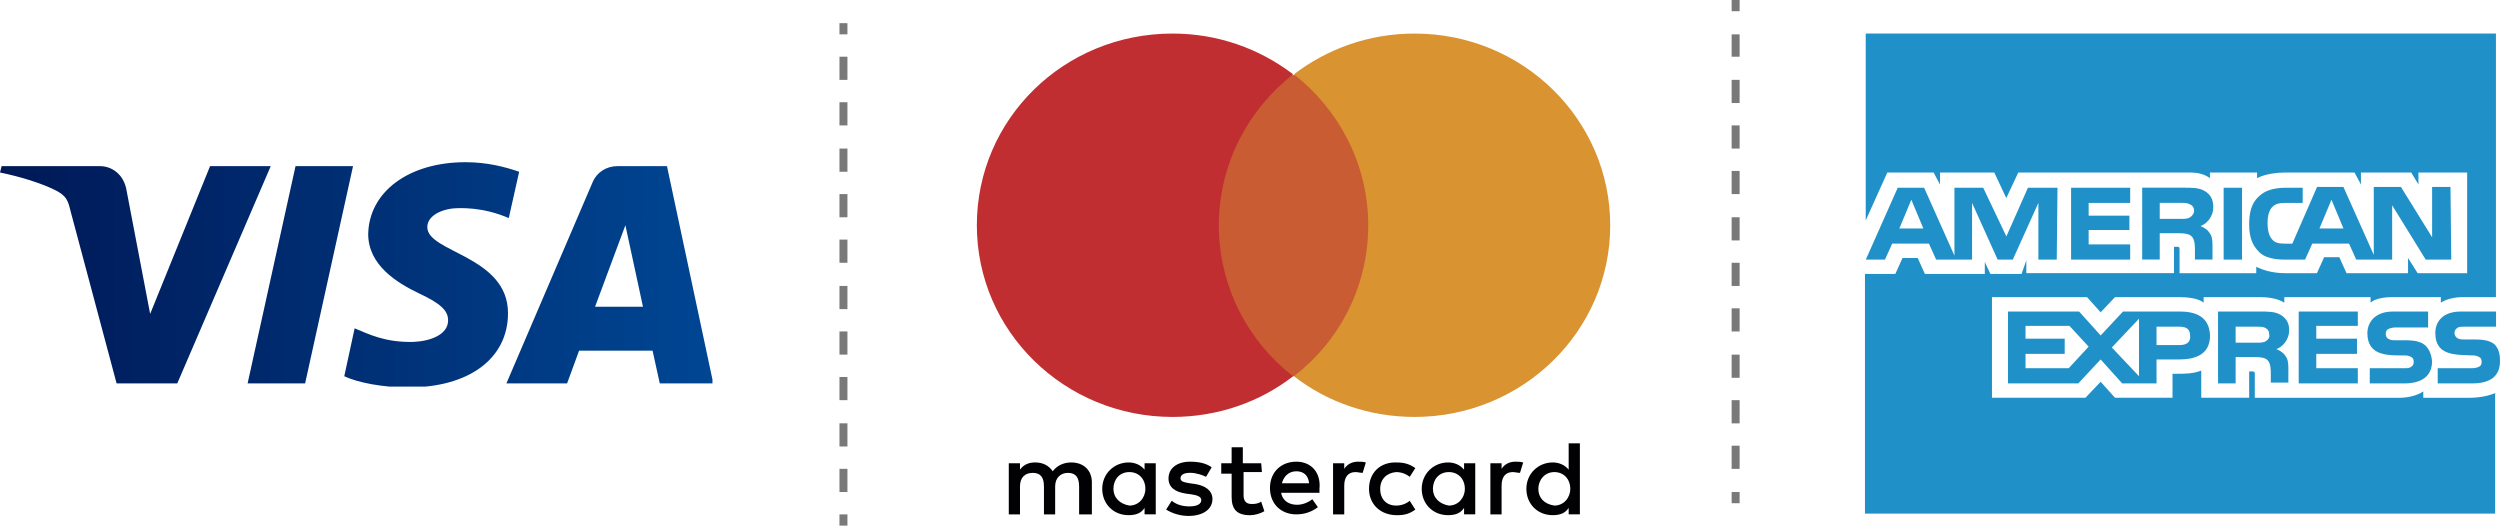<?xml version="1.0" encoding="UTF-8"?> <!-- Generator: Adobe Illustrator 16.0.0, SVG Export Plug-In . SVG Version: 6.00 Build 0) --> <svg xmlns="http://www.w3.org/2000/svg" xmlns:xlink="http://www.w3.org/1999/xlink" version="1.1" id="Capa_1" x="0px" y="0px" width="208.667px" height="43.869px" viewBox="52.59 388.905 208.667 43.869" xml:space="preserve"> <g> <g> <g> <path fill="#010002" d="M143.725,431.838v-2.666c0-1-0.668-1.668-1.732-1.668c-0.533,0-1.134,0.201-1.533,0.734 c-0.333-0.467-0.8-0.734-1.467-0.734c-0.468,0-0.934,0.135-1.268,0.602v-0.531h-0.935v4.266h0.935v-2.334 c0-0.73,0.399-1.133,1.066-1.133c0.666,0,0.934,0.4,0.934,1.133v2.334h0.935v-2.334c0-0.73,0.466-1.133,1.065-1.133 c0.667,0,0.935,0.4,0.935,1.133v2.334L143.725,431.838L143.725,431.838z M157.857,427.573h-1.532v-1.334h-0.935v1.334h-0.866 v0.865h0.866v1.936c0,0.998,0.4,1.533,1.533,1.533c0.399,0,0.866-0.133,1.2-0.334l-0.269-0.801 c-0.267,0.199-0.601,0.199-0.8,0.199c-0.467,0-0.667-0.268-0.667-0.73v-1.936h1.533L157.857,427.573L157.857,427.573z M165.924,427.44c-0.534,0-0.933,0.268-1.134,0.6v-0.465h-0.934v4.266h0.934v-2.398c0-0.734,0.334-1.135,0.936-1.135 c0.198,0,0.397,0.066,0.601,0.066l0.266-0.867C166.39,427.44,166.123,427.44,165.924,427.44 M153.725,427.907 c-0.469-0.334-1.066-0.467-1.802-0.467c-1.065,0-1.801,0.531-1.801,1.398c0,0.732,0.533,1.133,1.467,1.268l0.467,0.064 c0.468,0.068,0.802,0.201,0.802,0.467c0,0.334-0.334,0.535-1.001,0.535c-0.666,0-1.134-0.201-1.467-0.469l-0.467,0.734 c0.533,0.332,1.2,0.531,1.866,0.531c1.267,0,2-0.602,2-1.398c0-0.732-0.601-1.135-1.468-1.27l-0.467-0.064 c-0.398-0.066-0.731-0.133-0.731-0.398c0-0.334,0.333-0.469,0.8-0.469c0.533,0,1.065,0.201,1.333,0.334L153.725,427.907z M179.057,427.44c-0.533,0-0.935,0.268-1.134,0.6v-0.465h-0.935v4.266h0.935v-2.398c0-0.734,0.333-1.135,0.934-1.135 c0.2,0,0.399,0.066,0.602,0.066l0.268-0.867C179.525,427.44,179.257,427.44,179.057,427.44 M166.857,429.706 c0,1.268,0.936,2.201,2.334,2.201c0.667,0,1.065-0.133,1.532-0.467l-0.467-0.734c-0.333,0.268-0.732,0.398-1.133,0.398 c-0.801,0-1.333-0.531-1.333-1.398c0-0.799,0.533-1.334,1.333-1.398c0.398,0,0.8,0.133,1.133,0.398l0.467-0.732 c-0.467-0.334-0.934-0.467-1.532-0.467C167.791,427.44,166.857,428.372,166.857,429.706 M175.724,429.706v-2.133h-0.933v0.533 c-0.334-0.4-0.801-0.602-1.334-0.602c-1.199,0-2.2,0.934-2.2,2.199s0.935,2.201,2.2,2.201c0.666,0,1.066-0.201,1.334-0.604v0.533 h0.933V429.706z M172.191,429.706c0-0.734,0.467-1.398,1.333-1.398c0.802,0,1.333,0.602,1.333,1.398 c0,0.734-0.531,1.398-1.333,1.398C172.724,430.971,172.191,430.44,172.191,429.706 M160.79,427.44c-1.267,0-2.2,0.865-2.2,2.199 c0,1.332,0.936,2.199,2.2,2.199c0.667,0,1.269-0.199,1.8-0.6l-0.466-0.666c-0.334,0.266-0.802,0.465-1.268,0.465 c-0.602,0-1.199-0.268-1.333-1h3.198v-0.332C162.857,428.372,162.057,427.44,160.79,427.44 M160.79,428.241 c0.602,0,1,0.334,1.066,1h-2.269C159.724,428.706,160.124,428.241,160.79,428.241 M184.457,429.706v-3.799h-0.935v2.199 c-0.333-0.4-0.801-0.602-1.333-0.602c-1.199,0-2.198,0.934-2.198,2.199s0.932,2.201,2.198,2.201c0.666,0,1.065-0.201,1.333-0.604 v0.533h0.935V429.706z M180.99,429.706c0-0.734,0.532-1.398,1.334-1.398c0.8,0,1.333,0.602,1.333,1.398 c0,0.734-0.533,1.398-1.333,1.398C181.456,430.971,180.99,430.44,180.99,429.706 M149.057,429.706v-2.133h-0.933v0.533 c-0.334-0.4-0.801-0.602-1.334-0.602c-1.199,0-2.2,0.934-2.2,2.199s0.935,2.201,2.2,2.201c0.667,0,1.066-0.201,1.334-0.604v0.533 h0.933V429.706z M145.524,429.706c0-0.734,0.468-1.398,1.333-1.398c0.802,0,1.334,0.602,1.334,1.398 c0,0.734-0.532,1.398-1.334,1.398C146.057,430.971,145.524,430.44,145.524,429.706"></path> <rect x="153.39" y="395.172" fill="#C95C33" width="14.334" height="25.134"></rect> <path fill="#C12E32" d="M154.324,407.706c0-5.135,2.466-9.666,6.198-12.601c-2.8-2.133-6.268-3.399-10.065-3.399 c-9.065,0-16.333,7.133-16.333,16c0,8.865,7.333,16,16.333,16c3.8,0,7.333-1.266,10.065-3.398 C156.79,417.439,154.324,412.838,154.324,407.706"></path> <path fill="#D99331" d="M186.99,407.706c0,8.865-7.333,16-16.333,16c-3.802,0-7.334-1.266-10.066-3.398 c3.8-2.934,6.2-7.467,6.2-12.602s-2.467-9.666-6.2-12.601c2.8-2.133,6.267-3.399,10.066-3.399 C179.724,391.706,186.99,398.907,186.99,407.706"></path> </g> <g> <g> <g> <g> <g> <g> <g> <g> <defs> <path id="SVGID_1_" d="M70.124,402.772l-5.001,12.333l-2-10.466c-0.267-1.2-1.199-1.867-2.2-1.867h-8.199l-0.134,0.533 c1.667,0.333,3.602,0.933,4.732,1.533c0.732,0.398,0.934,0.732,1.135,1.6l3.865,14.467h5.065l7.802-18.133H70.124 L70.124,402.772z M77.257,402.772l-4,18.133h4.8l4-18.133H77.257z M104.79,407.706l1.467,6.801h-4L104.79,407.706z M104.123,402.772c-0.934,0-1.731,0.533-2.065,1.333l-7.2,16.8h5.066l1-2.73h6.134l0.601,2.73h4.467l-3.866-18.133 H104.123z M83.323,408.439c0,2.601,2.399,4.067,4.2,4.935c1.866,0.865,2.468,1.467,2.468,2.267 c0,1.2-1.468,1.733-2.866,1.801c-2.399,0.067-3.802-0.667-4.935-1.134l-0.866,4.001c1.134,0.532,3.199,0.935,5.332,0.935 c5.066,0,8.335-2.4,8.335-6.201c0-4.799-6.801-5.066-6.733-7.201c0-0.666,0.667-1.332,2.066-1.532 c0.667-0.065,2.601-0.134,4.731,0.8l0.867-3.867c-1.134-0.398-2.667-0.8-4.467-0.8 C86.725,402.438,83.39,404.907,83.323,408.439"></path> </defs> <clipPath id="SVGID_2_"> <use xlink:href="#SVGID_1_" overflow="visible"></use> </clipPath> <linearGradient id="SVGID_3_" gradientUnits="userSpaceOnUse" x1="-2956.424" y1="137.366" x2="-2955.628" y2="137.366" gradientTransform="matrix(74.73 0 0 74.73 220986.719 -9853.504)"> <stop offset="0" style="stop-color:#001856"></stop> <stop offset="1" style="stop-color:#004693"></stop> </linearGradient> <rect x="52.59" y="402.438" clip-path="url(#SVGID_2_)" fill="url(#SVGID_3_)" width="59.467" height="18.734"></rect> </g> </g> </g> </g> </g> </g> </g> </g> <g> <rect x="122.657" y="390.838" fill="#7A7979" width="0.665" height="0.934"></rect> <path fill="#7A7979" d="M123.323,429.973h-0.665v-1.936h0.665V429.973z M123.323,426.172h-0.665v-1.934h0.665V426.172z M123.323,422.305h-0.665v-1.934h0.665V422.305z M123.323,418.504h-0.665v-1.935h0.665V418.504z M123.323,414.706h-0.665v-1.934 h0.665V414.706z M123.323,410.838h-0.665v-1.935h0.665V410.838z M123.323,407.04h-0.665v-1.936h0.665V407.04z M123.323,403.241 h-0.665v-1.936h0.665V403.241z M123.323,399.374h-0.665v-1.936h0.665V399.374z M123.323,395.572h-0.665v-1.934h0.665V395.572z"></path> <rect x="122.657" y="431.838" fill="#7A7979" width="0.665" height="0.936"></rect> </g> <g> <path fill="#2091C8" d="M225.257,419.639h-3.602v-1.2h3.269v-1.269h-3.269v-1.064h3.668l1.6,1.732L225.257,419.639 M228.857,417.907l2.269-2.4v4.801L228.857,417.907L228.857,417.907z M234.523,417.706h-1.934v-1.533h1.934 c0.534,0,0.866,0.201,0.866,0.731C235.457,417.439,235.123,417.706,234.523,417.706 M241.724,417.374 c-0.199,0.133-0.466,0.133-0.731,0.133h-1.802v-1.334h1.802c0.268,0,0.532,0,0.731,0.134s0.269,0.267,0.269,0.534 C242.057,417.04,241.923,417.241,241.724,417.374 M234.523,414.907h-4.731l-1.866,1.997l-1.8-1.997h-5.936v6h5.866l1.867-2l1.8,2 h2.866v-2h1.867c1.266,0,2.6-0.336,2.6-2.003C236.99,415.241,235.723,414.907,234.523,414.907 M242.924,415.172 c-0.467-0.266-1.001-0.266-1.8-0.266h-3.4v6h1.468v-2.199h1.602c0.532,0,0.865,0.064,1.065,0.266 c0.268,0.266,0.268,0.8,0.268,1.133v0.734h1.467v-1.2c0-0.534-0.066-0.802-0.267-1.065c-0.135-0.199-0.4-0.398-0.733-0.533 c0.398-0.133,1.066-0.666,1.066-1.602C243.657,415.838,243.39,415.439,242.924,415.172 M249.39,419.639h-3.467v-1.2h3.398v-1.269 h-3.398v-1.064h3.467v-1.2h-4.934v6h4.934V419.639L249.39,419.639z M255.057,417.771c-0.332-0.332-0.866-0.465-1.667-0.465h-0.8 c-0.268,0-0.398,0-0.533-0.065c-0.199-0.068-0.333-0.201-0.333-0.469c0-0.2,0.066-0.333,0.2-0.398 c0.133-0.066,0.333-0.136,0.6-0.136h2.733v-1.331h-2.935c-1.532,0-2.134,0.934-2.134,1.801c0,1.933,1.733,1.864,3.134,1.864 c0.268,0,0.399,0.066,0.532,0.136c0.135,0.065,0.2,0.199,0.2,0.397c0,0.201-0.065,0.334-0.2,0.399 c-0.133,0.135-0.332,0.135-0.6,0.135h-2.867v1.268h2.867c1.468,0,2.334-0.601,2.334-1.865 C255.523,418.439,255.324,418.04,255.057,417.771 M261.257,419.04c0,1.268-0.8,1.867-2.333,1.867h-2.866v-1.269h2.866 c0.267,0,0.467-0.065,0.6-0.134c0.136-0.066,0.2-0.199,0.2-0.4c0-0.197-0.064-0.332-0.2-0.396 c-0.133-0.068-0.267-0.137-0.531-0.137c-1.399-0.064-3.136,0.066-3.136-1.865c0-0.865,0.534-1.799,2.136-1.799h2.934v1.266 h-2.667c-0.267,0-0.467,0-0.6,0.134c-0.136,0.067-0.2,0.269-0.2,0.399c0,0.198,0.134,0.398,0.333,0.467 c0.134,0.068,0.334,0.068,0.601,0.068h0.8c0.802,0,1.334,0.133,1.666,0.465C261.123,418.04,261.257,418.374,261.257,419.04"></path> <path fill="#2091C8" d="M211.124,407.972l0.999-2.397l1.001,2.397H211.124 M235.39,407.04c-0.199,0.133-0.466,0.133-0.731,0.133 h-1.802v-1.334h1.802c0.268,0,0.532,0,0.731,0.135c0.2,0.066,0.333,0.268,0.333,0.533 C235.723,406.706,235.59,406.907,235.39,407.04 M248.19,407.972l-1-2.397l-1,2.397H248.19L248.19,407.972z M224.323,404.572 h-2.467l-1.8,4.066l-1.935-4.066h-2.4v5.667l-2.532-5.667h-2.2l-2.665,6h1.6l0.601-1.333h3.067l0.601,1.333h3v-4.731l2.134,4.731 h1.267l2.134-4.731v4.731h1.533L224.323,404.572L224.323,404.572z M230.39,409.305h-3.467v-1.2h3.401v-1.199h-3.401v-1.065h3.467 v-1.266h-4.933v6h4.933V409.305z M236.59,404.838c-0.466-0.268-1-0.268-1.8-0.268h-3.399v6h1.466v-2.199h1.603 c0.533,0,0.867,0.066,1.064,0.268c0.27,0.267,0.27,0.8,0.27,1.201v0.73h1.466v-1.199c0-0.533-0.065-0.801-0.267-1.065 c-0.134-0.201-0.4-0.4-0.733-0.533c0.4-0.133,1.067-0.667,1.067-1.601C237.324,405.504,237.057,405.105,236.59,404.838 M238.19,410.572h1.533v-6h-1.533V410.572z M257.189,410.572h-2.133l-2.8-4.532v4.532h-2.999l-0.602-1.333h-3.066l-0.601,1.333 h-1.732c-0.733,0-1.667-0.132-2.133-0.665c-0.534-0.533-0.802-1.199-0.802-2.268c0-0.867,0.135-1.734,0.802-2.333 c0.466-0.468,1.199-0.731,2.267-0.731h1.399v1.266h-1.399c-0.533,0-0.867,0.065-1.133,0.334c-0.269,0.267-0.4,0.732-0.4,1.332 c0,0.668,0.135,1.134,0.4,1.4c0.199,0.268,0.6,0.334,0.999,0.334h0.667l2.065-4.734h2.199l2.533,5.668v-5.668h2.268l2.602,4.201 v-4.201h1.533L257.189,410.572L257.189,410.572z"></path> <path fill="#2091C8" d="M221.323,411.772h-2.601l-0.467-1v1h-5l-0.601-1.333h-1.268l-0.601,1.333h-2.533v20.002h52.6v-10.066 c-0.6,0.266-1.397,0.4-2.198,0.4h-3.801v-0.535c-0.467,0.334-1.268,0.535-2.001,0.535H240.79v-1.936c0-0.2,0-0.269-0.27-0.269 h-0.199v2.202h-4v-2.27c-0.666,0.267-1.398,0.267-2.064,0.267h-0.335v2.003h-4.799l-1.2-1.335l-1.269,1.335h-7.801v-8.4h7.936 l1.134,1.267l1.2-1.267h5.333c0.601,0,1.601,0.065,2.064,0.465v-0.465h4.734c0.466,0,1.397,0.065,1.999,0.465v-0.465h7.2v0.465 c0.333-0.332,1.133-0.465,1.8-0.465h4.066v0.465c0.398-0.268,1.065-0.465,1.865-0.465h2.733v-22h-52.602v15.6l1.802-4h3.866 l0.531,1v-1h4.533l1.001,2.133l0.999-2.133h14.333c0.668,0,1.2,0.133,1.667,0.466v-0.466h3.934v0.466 c0.666-0.333,1.533-0.466,2.469-0.466h5.667l0.532,1v-1h4.198l0.603,1v-1h4.064v8.4h-4.133l-0.801-1.268v1.268h-5.134 l-0.602-1.334h-1.267l-0.602,1.334h-2.666c-1.064,0-1.866-0.269-2.399-0.533v0.533h-6.399v-1.936c0-0.266-0.064-0.266-0.2-0.266 h-0.267v2.199H221.72v-1.066L221.323,411.772z"></path> </g> <g> <rect x="197.124" y="388.905" fill="#7A7979" width="0.666" height="0.936"></rect> <path fill="#7A7979" d="M197.79,428.04h-0.666v-1.934h0.666V428.04z M197.79,424.241h-0.666v-1.936h0.666V424.241z M197.79,420.439h-0.666v-1.935h0.666V420.439z M197.79,416.572h-0.666v-1.933h0.666V416.572z M197.79,412.773h-0.666v-1.935 h0.666V412.773z M197.79,408.973h-0.666v-1.934h0.666V408.973z M197.79,405.105h-0.666v-1.933h0.666V405.105z M197.79,401.305 h-0.666v-1.934h0.666V401.305z M197.79,397.504h-0.666v-1.934h0.666V397.504z M197.79,393.639h-0.666v-1.867h0.666V393.639z"></path> <rect x="197.124" y="429.973" fill="#7A7979" width="0.666" height="0.934"></rect> </g> </g> </g> </svg> 